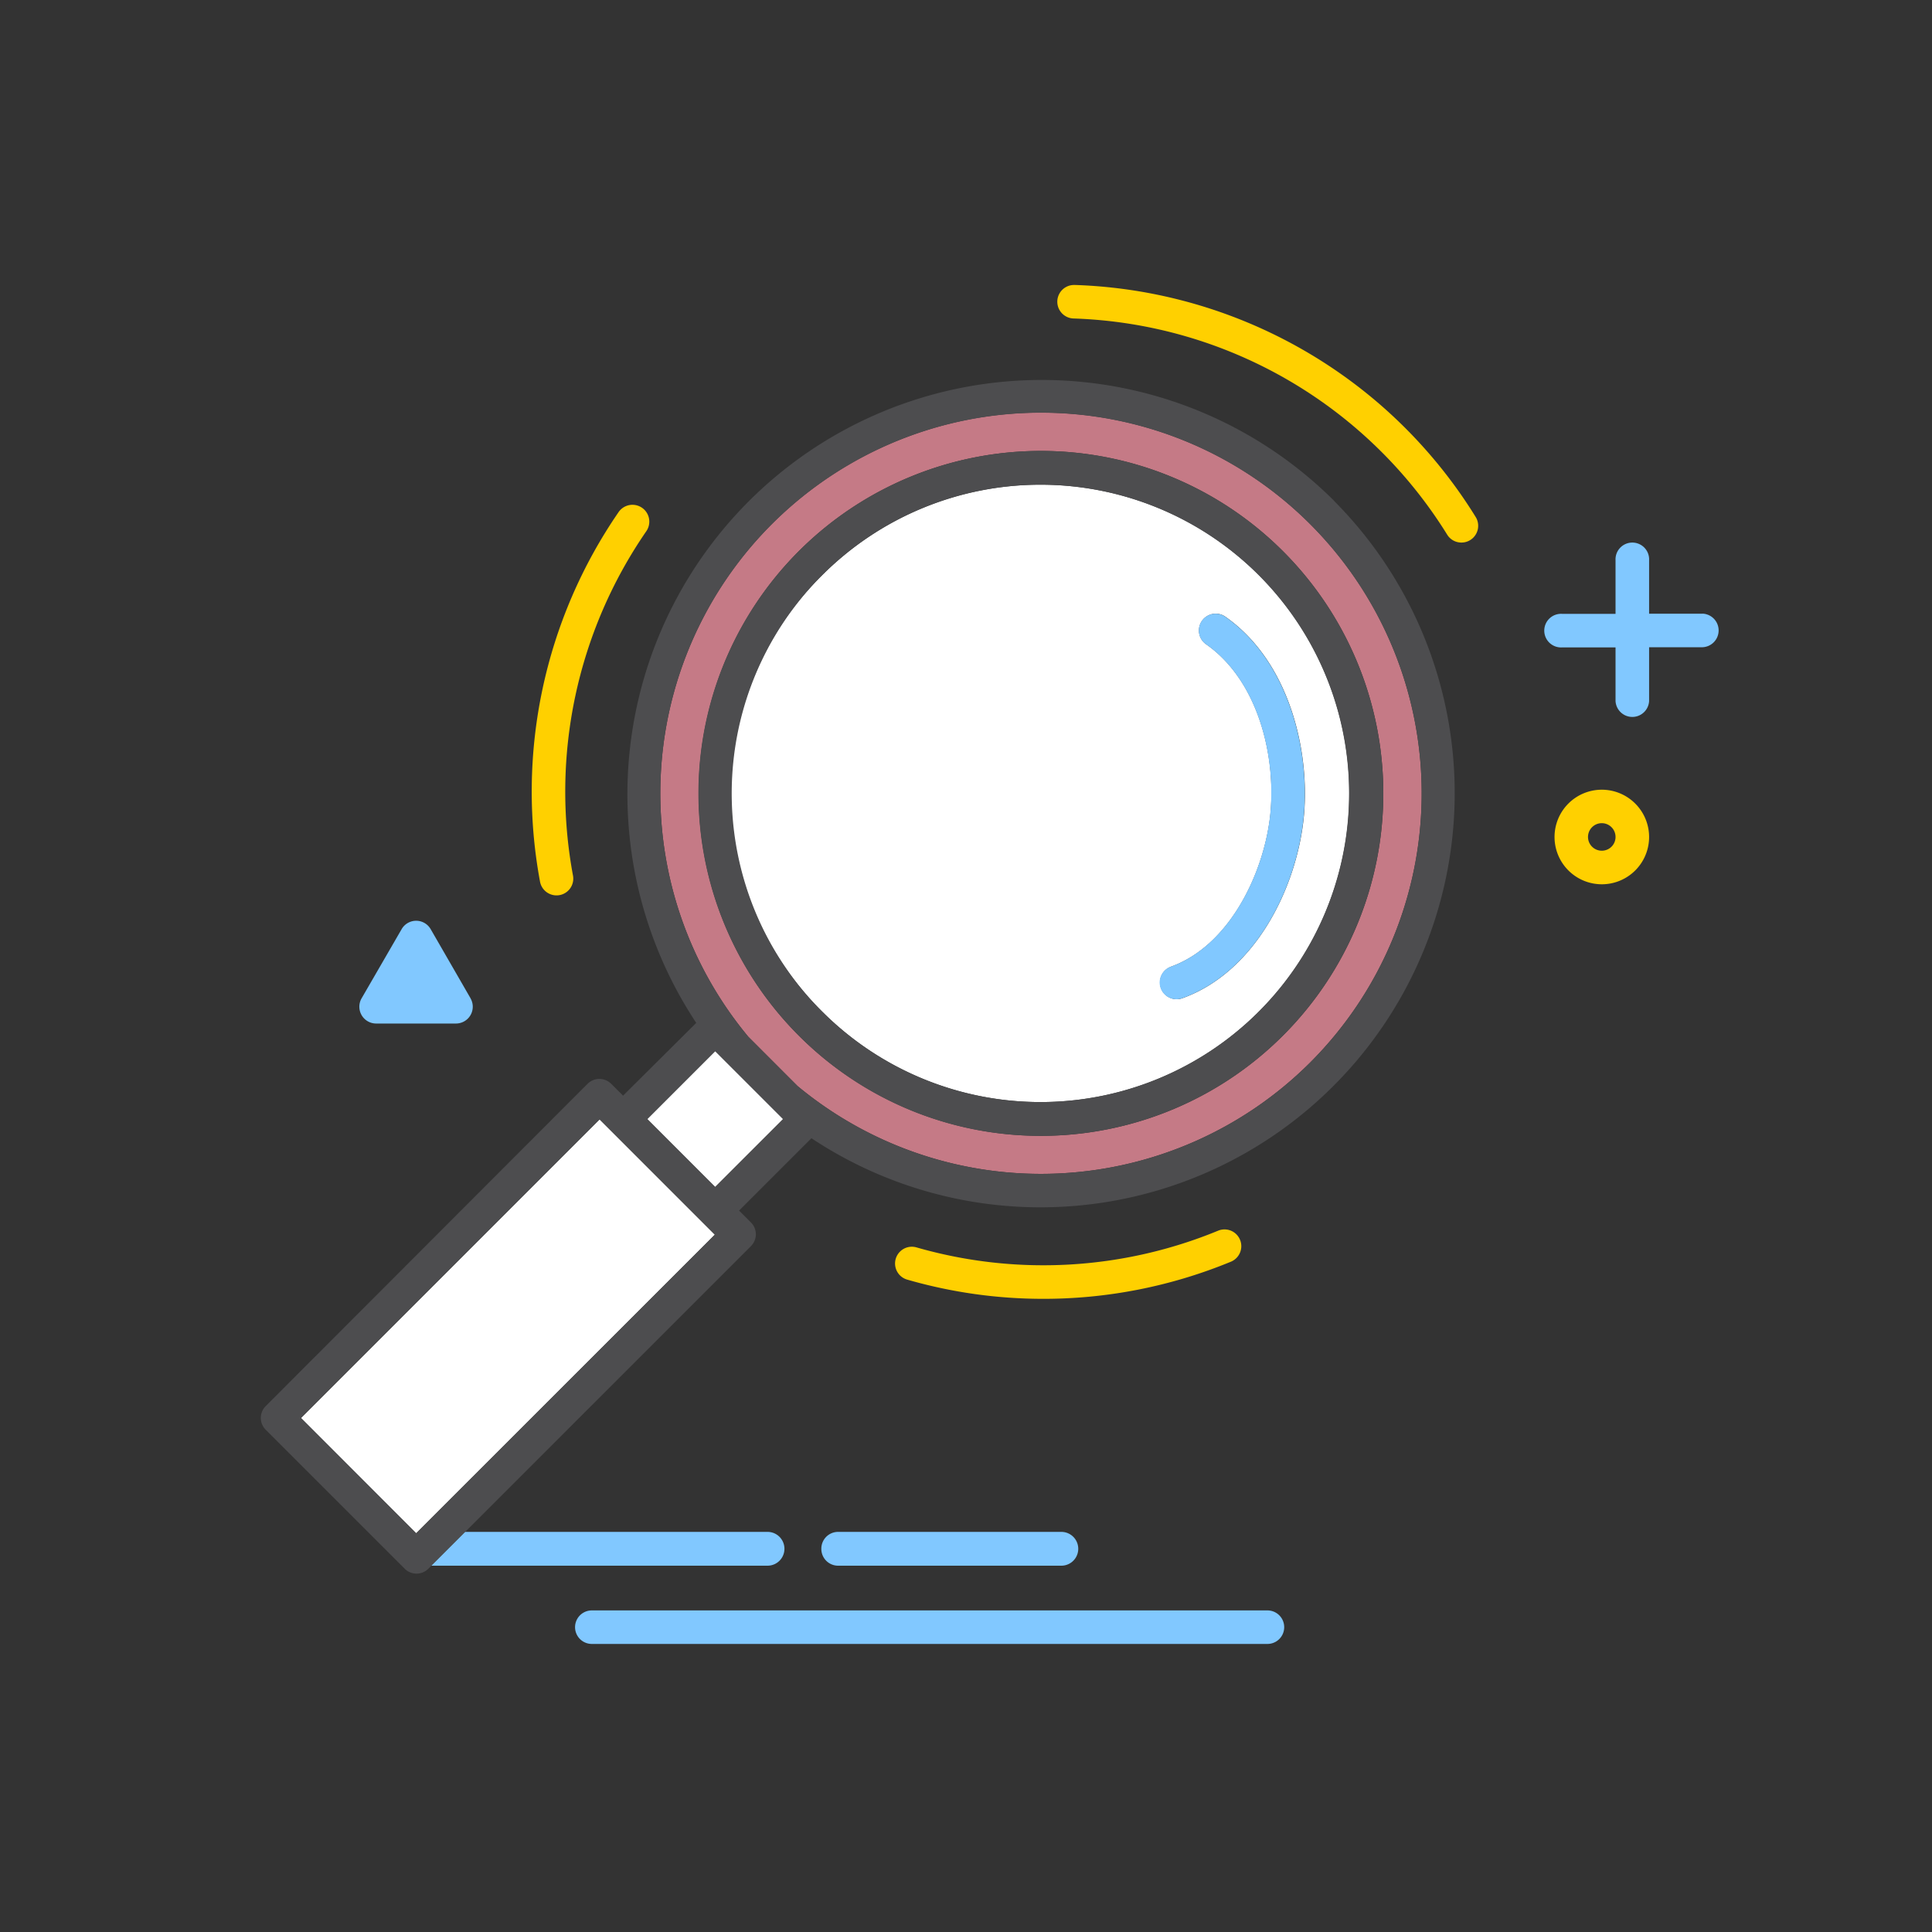 <svg id="Layer_1" data-name="Layer 1" xmlns="http://www.w3.org/2000/svg" viewBox="0 0 400 400"><rect x="0" y="0" width="400" height="400" fill="#333333" stroke="none"/><defs><style>.cls-1{fill:none;}.cls-2{fill:#81c8ff;}.cls-3{fill:#ffd000;}.cls-4{fill:#c57a86;}.cls-5{fill:#fff;}.cls-6{fill:#4d4d4f;}</style></defs><title>Artboard 1</title><path class="cls-1" d="M331.64,170.44a2.85,2.85,0,1,0,2.84,2.85A2.85,2.85,0,0,0,331.64,170.44Z"/><path class="cls-2" d="M352.53,127.06h-11.1V116a3.48,3.48,0,1,0-6.95,0v11.09H323.39a3.48,3.48,0,1,0,0,6.95h11.09v11.1a3.48,3.48,0,0,0,6.95,0V134h11.1a3.48,3.48,0,0,0,0-6.95Z"/><path class="cls-3" d="M331.64,163.5a9.79,9.79,0,1,0,9.79,9.79A9.8,9.8,0,0,0,331.64,163.5Zm0,12.63a2.85,2.85,0,1,1,2.84-2.84A2.84,2.84,0,0,1,331.64,176.13Z"/><path class="cls-2" d="M97.43,206.7l-8.27-14.34a3.47,3.47,0,0,0-6,0L74.86,206.7a3.48,3.48,0,0,0,3,5.21H94.42a3.48,3.48,0,0,0,3-5.21Z"/><path class="cls-2" d="M158.91,324.16a3.48,3.48,0,0,0,0-7H96.25l-7,7Z"/><path class="cls-2" d="M170.05,320.68a3.47,3.47,0,0,0,3.47,3.48h46.22a3.48,3.48,0,1,0,0-7H173.52A3.47,3.47,0,0,0,170.05,320.68Z"/><path class="cls-2" d="M262.41,333.42H122.53a3.47,3.47,0,1,0,0,6.94H262.41a3.47,3.47,0,0,0,0-6.94Z"/><path class="cls-4" d="M271.24,220a78.82,78.82,0,1,0-116.3-5.34l10.17,10.18A78.91,78.91,0,0,0,271.24,220ZM165.37,114.13a70.9,70.9,0,1,1,0,100.27A71,71,0,0,1,165.37,114.13Z"/><path class="cls-3" d="M115.22,185.38a3.66,3.66,0,0,0,.65-.06,3.47,3.47,0,0,0,2.77-4A95,95,0,0,1,133.8,110a3.47,3.47,0,0,0-5.71-4,102.09,102.09,0,0,0-16.28,76.56A3.47,3.47,0,0,0,115.22,185.38Z"/><path class="cls-3" d="M216,268.91a101.64,101.64,0,0,0,38.85-7.69,3.47,3.47,0,1,0-2.65-6.42,95,95,0,0,1-62.45,3.46,3.47,3.47,0,1,0-1.93,6.67A101.4,101.4,0,0,0,216,268.91Z"/><path class="cls-3" d="M286.28,84.24A101.62,101.62,0,0,0,222.55,59h-.12a3.47,3.47,0,0,0-.11,6.94,94.69,94.69,0,0,1,77.3,44.75,3.45,3.45,0,0,0,2.95,1.64,3.39,3.39,0,0,0,1.83-.52,3.47,3.47,0,0,0,1.12-4.78A101.45,101.45,0,0,0,286.28,84.24Z"/><path class="cls-5" d="M170.28,209.48a63.91,63.91,0,1,0,0-90.44A63.5,63.5,0,0,0,170.28,209.48Zm72.15-9.34c12-4.31,19-18.92,20.48-30.66,1.48-11.91-2-28.28-13.2-36.1a3.47,3.47,0,1,1,4-5.69c13.53,9.47,17.83,28.74,16.1,42.65-1.78,14.24-10.21,31-25,36.33a3.47,3.47,0,1,1-2.35-6.53Z"/><path class="cls-6" d="M215.5,235.16a70.9,70.9,0,1,0-50.13-20.76A70.46,70.46,0,0,0,215.5,235.16Zm0-134.81A63.91,63.91,0,1,1,170.28,119,63.75,63.75,0,0,1,215.5,100.35Z"/><rect class="cls-5" x="138.14" y="221.75" width="19.89" height="19.89" transform="translate(-120.46 172.57) rotate(-45)"/><rect class="cls-5" x="61.45" y="257.73" width="87.43" height="33.75" transform="translate(-163.38 154.79) rotate(-45)"/><path class="cls-6" d="M276.15,103.62a85.77,85.77,0,0,0-132,108.16L129,226.84l-2.45-2.44a3.46,3.46,0,0,0-4.91,0L55,291.13A3.46,3.46,0,0,0,55,296l28.78,28.78a3.46,3.46,0,0,0,4.91,0l.66-.66,7-7,59.12-59.12a3.46,3.46,0,0,0,0-4.91l-2.45-2.45L168,235.66a85.76,85.76,0,0,0,108.16-132Zm-190,213.83L62.32,293.58l61.82-61.82L148,255.63Zm61.9-71.7L134,231.69l14.06-14.06,14.06,14.06ZM271.24,220a78.91,78.91,0,0,1-106.13,4.84l-10.17-10.18A78.81,78.81,0,1,1,271.24,220Z"/><path class="cls-2" d="M243.61,206.88a3.44,3.44,0,0,0,1.17-.21c14.81-5.33,23.24-22.09,25-36.33,1.73-13.91-2.57-33.18-16.1-42.65a3.47,3.47,0,1,0-4,5.69c11.19,7.82,14.68,24.19,13.2,36.1-1.47,11.74-8.51,26.35-20.48,30.66a3.47,3.47,0,0,0,1.18,6.74Z"/></svg>